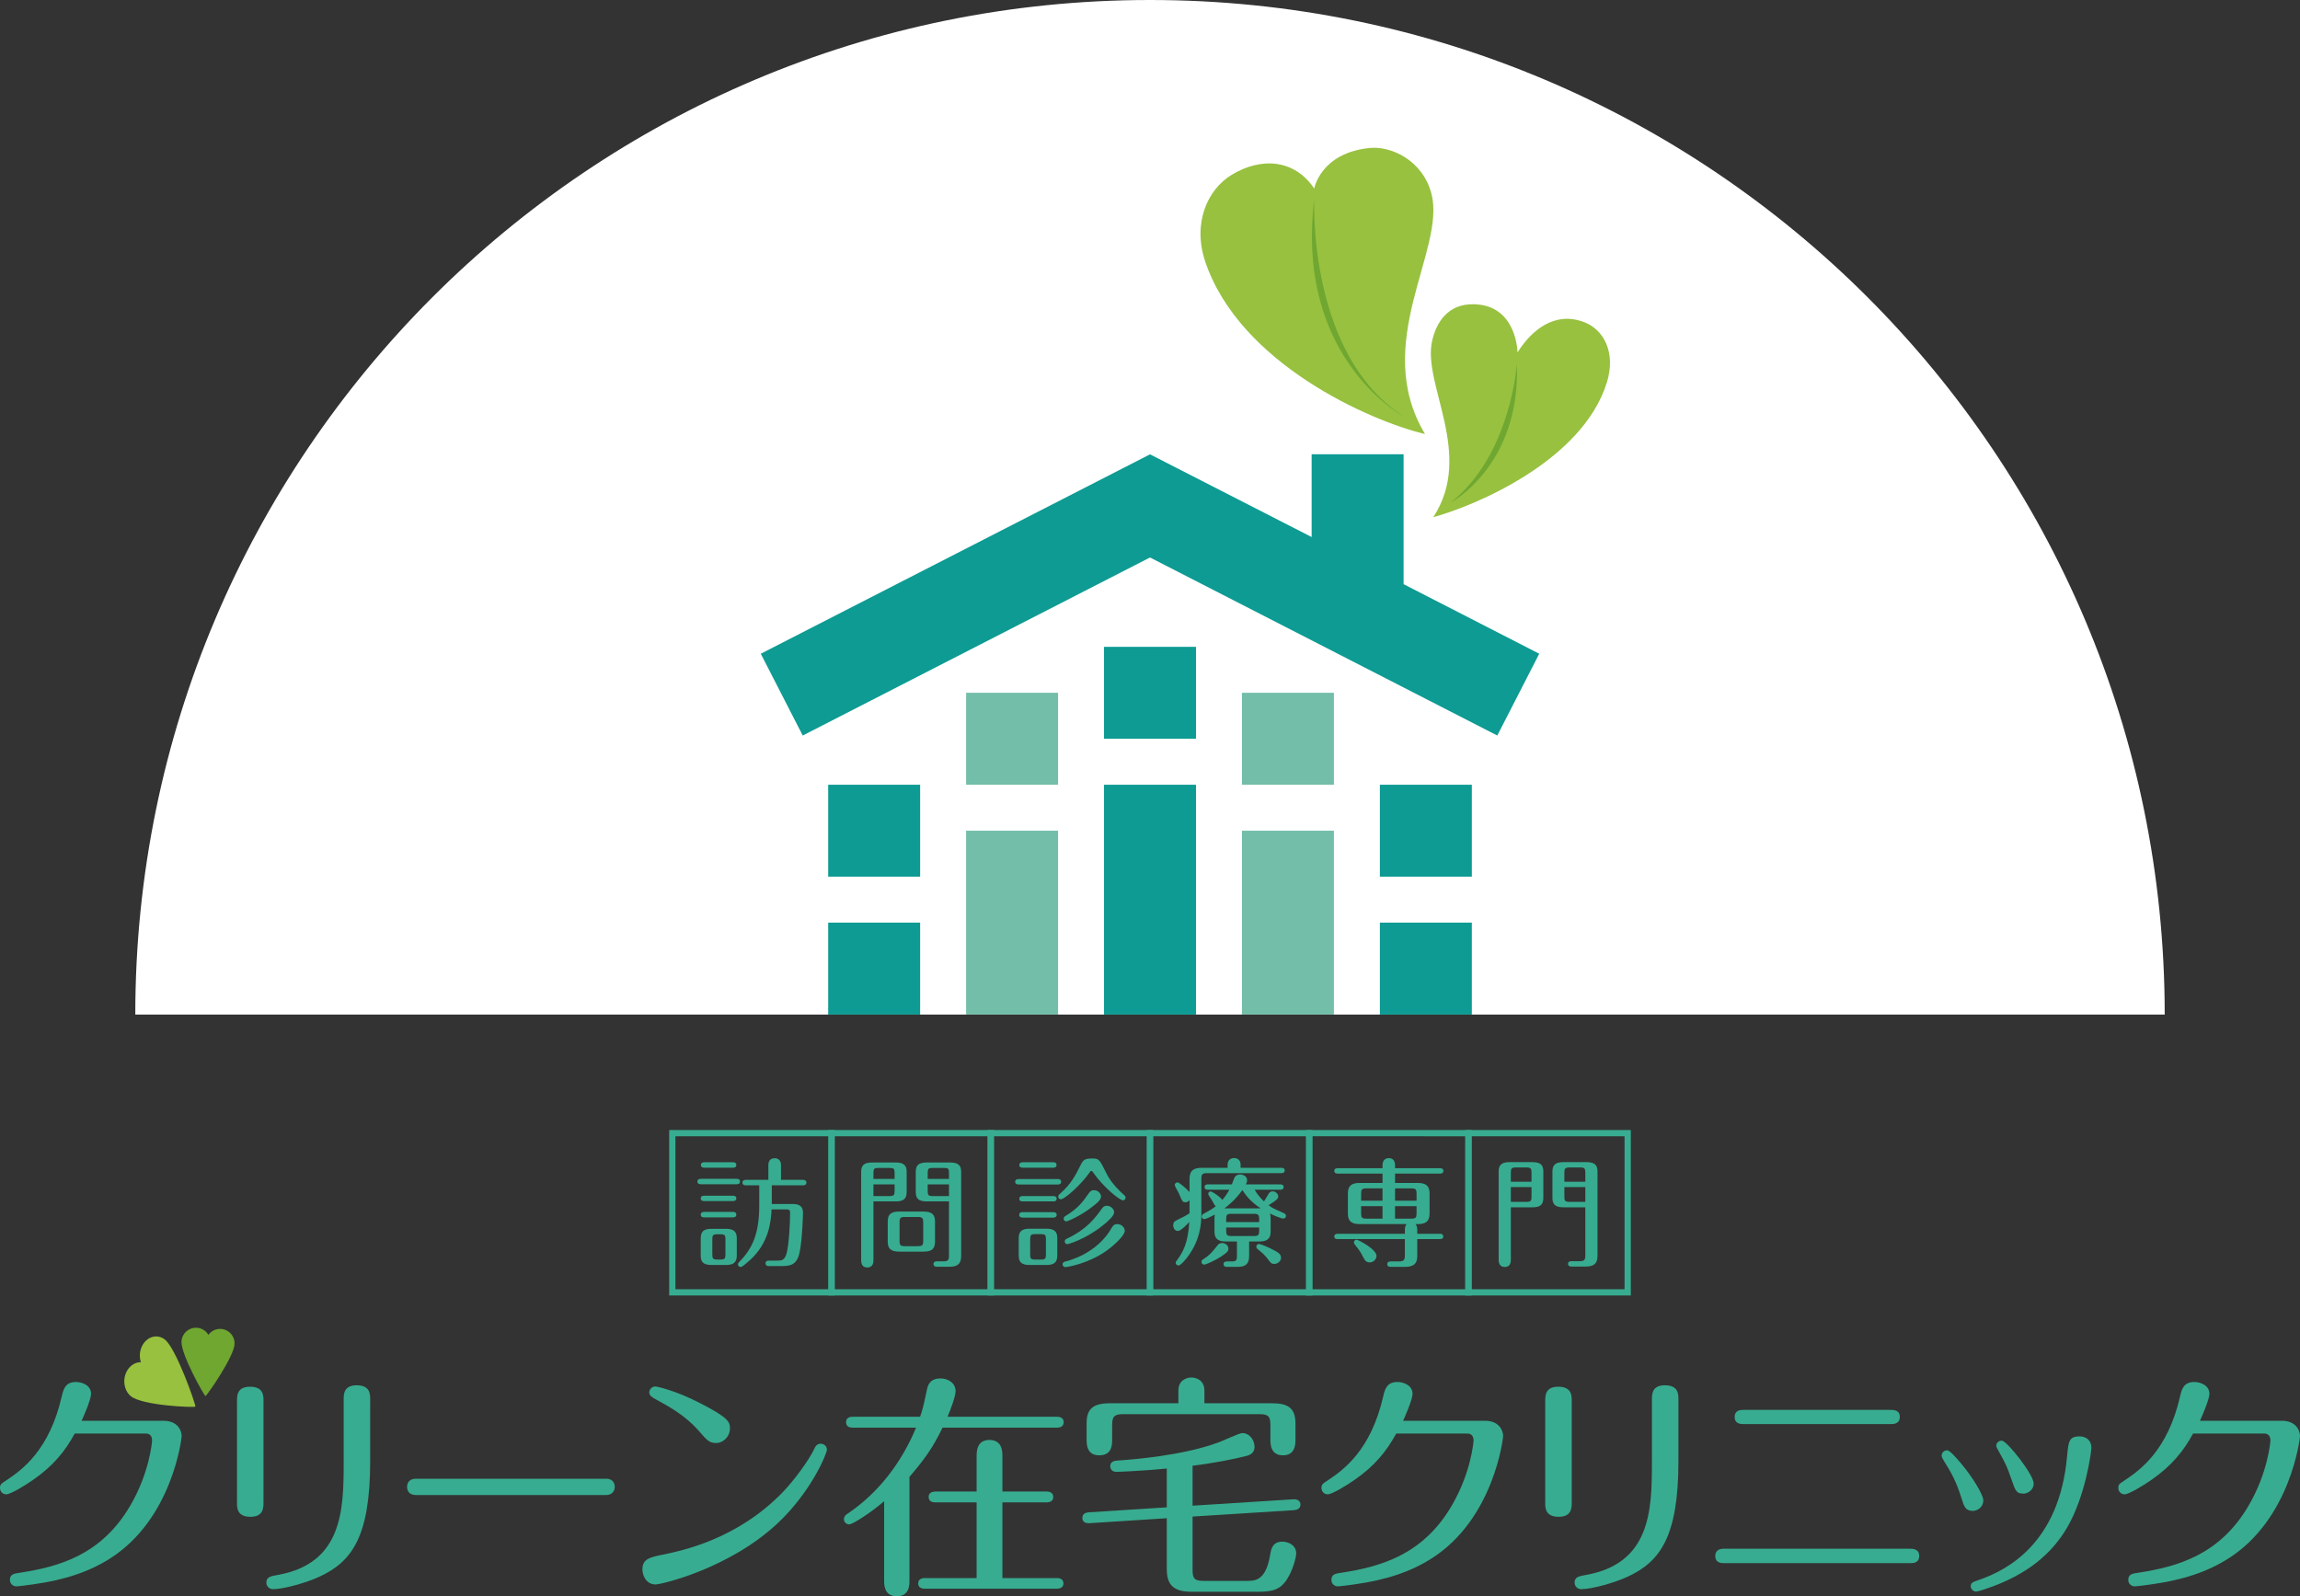 <?xml version="1.0" encoding="utf-8"?>
<!-- Generator: Adobe Illustrator 16.2.1, SVG Export Plug-In . SVG Version: 6.00 Build 0)  -->
<!DOCTYPE svg PUBLIC "-//W3C//DTD SVG 1.1//EN" "http://www.w3.org/Graphics/SVG/1.1/DTD/svg11.dtd">
<svg version="1.1" xmlns="http://www.w3.org/2000/svg" xmlns:xlink="http://www.w3.org/1999/xlink" x="0px" y="0px" width="680px"
	 height="472px" viewBox="0 0 680 472" enable-background="new 0 0 680 472" xml:space="preserve">
<rect x="0" y="0" width="680" height="472" fill="#333333" stroke="none"/>
<g id="レイヤー_1">
</g>
<g id="ヘッダー">
	<g>
		<g>
			<path fill="#FFFFFF" d="M40,300C40,134.314,174.313,0,339.998,0C505.688,0,640,134.314,640,300H40z"/>
			<g>
				<g>
					<rect x="326.406" y="191.262" fill="#0D9B93" width="27.188" height="27.184"/>
					<rect x="326.406" y="232.039" fill="#0D9B93" width="27.188" height="67.961"/>
					<rect x="367.184" y="204.852" fill="#73BEA9" width="27.188" height="27.188"/>
					<rect x="367.184" y="245.629" fill="#73BEA9" width="27.188" height="54.371"/>
					<rect x="407.963" y="232.039" fill="#0D9B93" width="27.186" height="27.185"/>
					<rect x="407.963" y="272.814" fill="#0D9B93" width="27.186" height="27.186"/>
					<rect x="244.855" y="232.039" fill="#0D9B93" width="27.186" height="27.185"/>
					<rect x="244.855" y="272.814" fill="#0D9B93" width="27.186" height="27.186"/>
					<rect x="285.631" y="204.852" fill="#73BEA9" width="27.188" height="27.188"/>
					<rect x="285.631" y="245.629" fill="#73BEA9" width="27.188" height="54.371"/>
					<polygon fill="#0D9B93" points="455.078,193.302 414.971,172.734 414.971,134.314 387.789,134.314 387.789,158.795 
						340.002,134.341 340.002,134.341 340.002,134.341 224.924,193.302 237.328,217.486 340.002,164.841 442.676,217.486 					"/>
				</g>
				<g>
					<path fill="#97C13F" d="M423.758,152.915c12.393-3.351,44.178-16.705,51.316-39.836c2.754-8.918-0.99-15.636-6.678-17.811
						c-8.65-3.311-15.473,2.186-19.736,8.936c0,0-0.152-14.063-13.025-14.245c-7.613-0.112-11.02,5.395-12.246,10.947
						C420.557,113.726,435.928,134.323,423.758,152.915z"/>
					<path fill="#97C13F" d="M421.303,128.339c-16.342-3.902-54.686-20.829-64.916-50.812c-3.945-11.564,0.637-21.502,7.744-25.827
						c8.738-5.312,18.596-4.624,24.428,4.051c0,0,1.846-10.491,16.32-11.989c6.557-0.679,15.83,3.767,18.352,13.593
						C427.5,73.994,405.229,101.45,421.303,128.339z"/>
					<path fill="#6FA731" d="M388.557,58.939c0,0-2.01,46.255,26.719,64.355C415.275,123.294,382.812,106.346,388.557,58.939z"/>
					<path fill="#6FA731" d="M448.475,107.494c0,0-1.723,27.006-19.535,41.083C428.939,148.577,449.625,137.66,448.475,107.494z"/>
				</g>
			</g>
		</g>
		<g>
			<g>
				<path fill="#38AC90" d="M48.324,420.107c4.197,0,5.387,2.868,5.387,4.546c0,0.559-2.729,24.548-21.262,36.227
					c-5.943,3.777-13.146,6.295-22.867,7.623c-0.91,0.141-4.127,0.559-4.758,0.559c-0.979,0-1.887-0.768-1.887-1.887
					c0-1.68,1.119-1.889,3.148-2.168c11.258-1.75,23.846-5.175,32.377-19.722c5.736-9.723,6.506-18.952,6.506-19.372
					c0-1.887-1.398-2.029-1.748-2.029H22.1c-2.939,5.383-6.506,9.651-12.238,13.638c-2.238,1.607-6.785,4.334-7.973,4.334
					c-1.121,0-1.889-0.836-1.889-1.887c0-1.049,0.35-1.258,1.959-2.307c4.615-3.079,12.656-8.882,16.293-24.756
					c0.49-2.102,1.051-4.268,4.197-4.268c1.818,0,4.477,0.977,4.477,3.496c0,1.68-2.309,6.926-2.801,7.973H48.324z"/>
				<path fill="#38AC90" d="M77.902,444.305c0,1.471,0,4.195-3.846,4.195c-3.986,0-3.986-2.656-3.986-4.125v-30.139
					c0-1.541,0-4.199,3.848-4.199c3.984,0,3.984,2.658,3.984,4.127V444.305z M109.445,431.997c0,22.45-5.457,29.793-14.969,34.197
					c-3.564,1.68-10.488,3.708-13.777,3.708c-1.047,0-1.957-0.841-1.957-1.958c0-1.68,1.398-1.889,3.287-2.236
					c19.164-3.359,19.582-19.095,19.582-33.222v-18.672c0-1.539,0-4.199,3.848-4.199c3.986,0,3.986,2.66,3.986,4.129V431.997z"/>
				<path fill="#38AC90" d="M179.164,437.242c2.588,0,2.588,2.168,2.588,2.377c0,0.561-0.209,2.447-2.658,2.447h-56.088
					c-2.658,0-2.658-2.166-2.658-2.377c0-1.607,1.051-2.447,2.588-2.447H179.164z"/>
				<path fill="#38AC90" d="M195.945,459.691c5.455-1.118,22.1-4.475,35.666-18.672c3.217-3.357,7.414-9.093,9.021-12.378
					c0.42-0.91,0.84-1.75,2.029-1.75c1.049,0,1.818,0.84,1.818,1.75c0,1.115-4.545,12.378-14.617,21.819
					c-14.475,13.497-34.479,18.042-36.016,18.042c-2.869,0-3.916-2.727-3.916-4.475C189.932,460.95,192.168,460.462,195.945,459.691
					z M206.506,422.976c-3.848-4.335-8.393-6.923-12.658-9.231c-1.121-0.629-1.891-1.049-1.891-2.029
					c0-0.979,0.908-1.748,1.75-1.748c0.699,0,6.365,1.328,13.357,4.967c8.463,4.338,8.744,5.594,8.744,7.413
					c0,2.588-2.17,4.336-3.988,4.336C209.721,426.683,209.162,426.052,206.506,422.976z"/>
				<path fill="#38AC90" d="M312.52,418.92c0.699,0,1.957,0.211,1.957,1.607c0,1.469-1.328,1.609-1.957,1.609h-33.848
					c-2.867,5.944-5.385,9.441-9.791,14.545v30.632c0,1.33,0,4.687-3.707,4.687c-3.775,0-3.775-3.356-3.775-4.687v-23.427
					c-3.707,3.217-9.23,6.854-10.352,6.854c-0.91,0-1.539-0.77-1.539-1.469c0-0.979,0.699-1.469,1.26-1.816
					c9.092-6.156,15.875-15.177,20.07-25.318h-18.74c-0.703,0-1.961-0.141-1.961-1.609c0-1.467,1.328-1.607,1.961-1.607h19.928
					c0.771-2.238,0.91-2.797,2.031-8.045c0.277-1.188,0.766-3.285,4.057-3.285c2.238,0,4.406,1.398,4.406,3.705
					c0,1.611-1.402,5.316-2.379,7.625H312.52z M296.365,466.616h16.084c0.629,0,1.959,0.139,1.959,1.605
					c0,1.33-1.26,1.54-1.959,1.54h-39.023c-0.629,0-1.959-0.139-1.959-1.54c0-1.467,1.398-1.605,1.959-1.605h15.314v-22.382h-12.238
					c-0.627,0-1.957-0.141-1.957-1.607c0-1.469,1.398-1.537,1.957-1.607h12.238v-10.351c0-1.402,0-4.896,3.777-4.896
					c3.848,0,3.848,3.494,3.848,4.896v10.351h13.078c0.627,0,1.959,0.209,1.959,1.607c0,1.467-1.402,1.607-1.959,1.607h-13.078
					V466.616z"/>
				<path fill="#38AC90" d="M352.588,445.215l29.795-1.889c1.045-0.07,2.098,0.352,2.098,1.539c0,1.328-1.121,1.609-1.959,1.678
					l-29.934,1.887v15.808c0,2.518,0.561,3.217,3.289,3.217h12.656c2.518,0,5.734,0,6.994-7.763
					c0.279-1.539,0.627-3.846,3.637-3.846c1.539,0,4.057,0.908,4.057,3.496c0,1.259-1.189,5.806-3.357,8.532
					c-1.957,2.446-4.336,2.798-8.184,2.798h-19.303c-5.174,0-7.414-1.819-7.414-6.644V448.92l-22.865,1.471
					c-1.121,0.07-2.098-0.35-2.098-1.539c0-1.258,0.977-1.607,1.887-1.678l23.076-1.469v-11.472
					c-6.223,0.631-14.055,0.979-14.893,0.979c-1.82,0-1.82-1.537-1.82-1.678c0-1.538,1.471-1.608,2.309-1.679
					c4.406-0.278,19.164-1.467,29.584-5.314c1.605-0.561,6.221-2.795,7.133-2.795c2.236,0,3.637,2.166,3.637,4.053
					c0,1.4-0.768,2.238-2.238,2.658c-3.355,0.91-10.209,2.238-16.086,2.938V445.215z M348.393,414.934v-3.777
					c0-3.215,2.658-3.848,3.846-3.848c1.051,0,3.846,0.562,3.846,3.848v3.777h20.07c4.408,0,6.855,1.258,6.855,5.945v4.685
					c0,1.398,0,4.756-3.705,4.756c-3.707,0-3.707-3.357-3.707-4.756v-4.126c0-2.588-0.559-3.289-3.289-3.289h-40.211
					c-2.727,0-3.287,0.771-3.287,3.289v4.126c0,1.609,0,4.756-3.846,4.756c-3.709,0-3.709-3.289-3.709-4.756v-4.685
					c0-3.986,1.611-5.945,6.785-5.945H348.393z"/>
				<path fill="#38AC90" d="M439.025,420.107c4.195,0,5.381,2.868,5.381,4.546c0,0.559-2.723,24.548-21.256,36.227
					c-5.947,3.777-13.146,6.295-22.867,7.623c-0.912,0.141-4.129,0.559-4.758,0.559c-0.98,0-1.889-0.768-1.889-1.887
					c0-1.68,1.119-1.889,3.148-2.168c11.26-1.75,23.846-5.175,32.379-19.722c5.734-9.723,6.504-18.952,6.504-19.372
					c0-1.887-1.396-2.029-1.746-2.029h-21.123c-2.936,5.383-6.504,9.651-12.236,13.638c-2.24,1.607-6.785,4.334-7.975,4.334
					c-1.119,0-1.889-0.836-1.889-1.887c0-1.049,0.35-1.258,1.959-2.307c4.615-3.079,12.658-8.882,16.293-24.756
					c0.492-2.102,1.053-4.268,4.199-4.268c1.816,0,4.475,0.977,4.475,3.496c0,1.68-2.309,6.926-2.799,7.973H439.025z"/>
				<path fill="#38AC90" d="M464.686,444.305c0,1.471,0,4.195-3.848,4.195c-3.986,0-3.986-2.656-3.986-4.125v-30.139
					c0-1.541,0-4.199,3.848-4.199c3.986,0,3.986,2.658,3.986,4.127V444.305z M496.229,431.997c0,22.45-5.455,29.793-14.969,34.197
					c-3.564,1.68-10.488,3.708-13.777,3.708c-1.047,0-1.957-0.841-1.957-1.958c0-1.68,1.4-1.889,3.285-2.236
					c19.164-3.359,19.582-19.095,19.582-33.222v-18.672c0-1.539,0-4.199,3.848-4.199c3.988,0,3.988,2.66,3.988,4.129V431.997z"/>
				<path fill="#38AC90" d="M564.76,457.941c0.768,0,2.656,0.072,2.656,2.1c0,2.169-1.82,2.169-2.656,2.169h-54.971
					c-0.768,0-2.656,0-2.656-2.099c0-2.098,1.816-2.17,2.656-2.17H564.76z M558.953,416.893c0.84,0,2.729,0,2.729,2.027
					c0,2.168-1.889,2.168-2.729,2.168h-43.432c-0.768,0-2.658,0-2.658-2.098s1.82-2.098,2.658-2.098H558.953z"/>
				<path fill="#38AC90" d="M579.932,443.047c-1.609-5.246-3.357-8.113-5.107-10.91c-0.559-0.909-0.768-1.258-0.768-1.747
					c0-0.91,0.768-1.541,1.609-1.541c0.908,0,3.213,2.8,4.334,4.128c3.219,3.846,6.365,9.021,6.365,10.629
					c0,2.1-1.748,3.148-3.146,3.148C581.049,446.684,580.699,445.494,579.932,443.047z M618.326,428.081
					c0,0.91-1.611,14.126-7.275,23.778c-4.123,6.922-11.047,13.706-24.199,18.043c-0.699,0.211-2.096,0.699-2.656,0.699
					c-0.768,0-1.539-0.699-1.539-1.54c0-1.117,0.633-1.258,2.379-1.887c8.604-2.938,23.781-11.05,26.086-36.436
					c0.422-4.549,0.561-6.016,3.707-6.016C616.855,424.724,618.326,425.981,618.326,428.081z M594.619,437.242
					c-1.193-3.566-1.889-4.897-3.428-7.624c-0.84-1.537-0.98-1.748-0.98-2.168c0-0.768,0.701-1.469,1.607-1.469
					c1.539,0,9.443,10.071,9.443,12.659c0,2.168-2.098,3.008-2.865,3.008C596.158,441.648,595.945,441.09,594.619,437.242z"/>
				<path fill="#38AC90" d="M674.617,420.107c4.197,0,5.383,2.868,5.383,4.546c0,0.559-2.725,24.548-21.258,36.227
					c-5.945,3.777-13.15,6.295-22.869,7.623c-0.912,0.141-4.129,0.559-4.756,0.559c-0.98,0-1.889-0.768-1.889-1.887
					c0-1.68,1.119-1.889,3.146-2.168c11.262-1.75,23.85-5.175,32.379-19.722c5.736-9.723,6.506-18.952,6.506-19.372
					c0-1.887-1.398-2.029-1.748-2.029h-21.119c-2.938,5.383-6.506,9.651-12.24,13.638c-2.238,1.607-6.783,4.334-7.973,4.334
					c-1.119,0-1.891-0.836-1.891-1.887c0-1.049,0.352-1.258,1.963-2.307c4.613-3.079,12.654-8.882,16.291-24.756
					c0.49-2.102,1.049-4.268,4.199-4.268c1.816,0,4.473,0.977,4.473,3.496c0,1.68-2.305,6.926-2.797,7.973H674.617z"/>
			</g>
			<g>
				<g>
					<path fill="#97C13F" d="M38.625,412.785c-2.041-1.727-2.488-5.105-0.986-7.586c0.963-1.596,2.492-2.438,4.018-2.408
						c-0.547-1.656-0.387-3.615,0.576-5.21c1.5-2.487,4.381-3.149,6.477-1.512c3.344,2.505,9.16,19.14,9.059,19.843
						C57.234,416.264,41.791,415.588,38.625,412.785z"/>
				</g>
			</g>
			<g>
				<g>
					<path fill="#6FA731" d="M53.67,396.585c0.15-2.319,2.139-4.099,4.467-3.983c1.498,0.071,2.771,0.903,3.48,2.104
						c0.816-1.126,2.168-1.832,3.664-1.762c2.332,0.111,4.139,2.072,4.066,4.396c-0.035,3.664-8.096,15.24-8.6,15.458
						C60.266,412.531,53.352,400.236,53.67,396.585z"/>
				</g>
			</g>
		</g>
		<g>
			<path fill="#38AC90" d="M246.771,383.059h-48.924v-48.922h48.924V383.059z M199.691,381.213h45.234v-45.23h-45.234V381.213z"/>
			<path fill="#38AC90" d="M293.846,383.059h-48.92v-48.922h48.92V383.059z M246.771,381.213h45.23v-45.23h-45.23V381.213z"/>
			<path fill="#38AC90" d="M340.924,383.059h-48.922v-48.922h48.922V383.059z M293.846,381.213h45.232v-45.23h-45.232V381.213z"/>
			<path fill="#38AC90" d="M388,383.059h-48.922v-48.922H388V383.059z M340.924,381.213h45.23v-45.23h-45.23V381.213z"/>
			<path fill="#38AC90" d="M435.076,383.059h-48.922v-48.922h48.922V383.059z M388,381.213h45.23v-45.23H388V381.213z"/>
			<path fill="#38AC90" d="M482.154,383.059H433.23v-48.922h48.924V383.059z M435.076,381.213h45.232v-45.23h-45.232V381.213z"/>
			<path fill="#38AC90" d="M217.801,348.564c0.383,0,0.979,0.102,0.979,0.803c0,0.732-0.629,0.803-0.979,0.803h-10.625
				c-0.352,0-0.98-0.104-0.98-0.803c0-0.734,0.666-0.803,0.98-0.803H217.801z M216.717,353.562c0.35,0,0.979,0.068,0.979,0.801
				c0,0.702-0.664,0.77-0.979,0.77h-8.564c-0.35,0-0.977-0.067-0.977-0.77c0-0.732,0.664-0.801,0.977-0.801H216.717z
				 M216.717,358.349c0.385,0,0.979,0.108,0.979,0.806c0,0.733-0.664,0.804-0.979,0.804h-8.564c-0.35,0-0.977-0.07-0.977-0.804
				c0-0.697,0.627-0.806,0.977-0.806H216.717z M217.834,371.28c0,1.993-1.014,2.763-3.178,2.763h-4.336
				c-2.586,0-3.145-1.119-3.145-2.763v-5.168c0-1.891,0.838-2.765,3.145-2.765h4.336c2.445,0,3.178,1.013,3.178,2.765V371.28z
				 M216.752,343.67c0.279,0,0.943,0.07,0.943,0.805c0,0.732-0.664,0.803-0.943,0.803h-8.562c-0.35,0-0.979-0.104-0.979-0.803
				c0-0.734,0.664-0.805,0.979-0.805H216.752z M214.479,366.424c0-1.188-0.242-1.465-1.465-1.465h-0.945
				c-1.258,0-1.469,0.277-1.469,1.465v4.543c0,1.188,0.244,1.471,1.469,1.471h0.945c1.223,0,1.465-0.283,1.465-1.471V366.424z
				 M224.477,350.484h-3.984c-0.279,0-0.979-0.033-0.979-0.802c0-0.699,0.631-0.806,0.979-0.806h6.674v-4.264
				c0-0.455,0-2.133,1.854-2.133c1.887,0,1.887,1.711,1.887,2.133v4.264h6.537c0.316,0,0.979,0.106,0.979,0.806
				c0,0.733-0.662,0.802-0.979,0.802h-9.262v5.523h6.291c2.516,0,2.936,1.362,2.936,2.654c0,0.317-0.209,8.25-1.047,11.851
				c-0.875,3.846-3.148,3.846-5.559,3.846h-3.496c-0.35,0-0.977-0.068-0.977-0.804c0-0.697,0.594-0.804,0.977-0.804h2.412
				c1.33,0,2.309,0,2.9-2.374c0.664-2.729,0.98-8.882,0.98-11.855c0-0.591-0.211-0.908-0.908-0.908h-4.582
				c-0.139,3.391-0.697,9.896-6.43,15.033c-0.594,0.524-2.201,1.989-2.691,1.989c-0.488,0-0.805-0.382-0.805-0.802
				c0-0.279,0.176-0.488,0.387-0.699c4.158-4.193,5.906-8.841,5.906-16.777V350.484z"/>
			<path fill="#38AC90" d="M258.234,372.472c0,0.663,0,2.307-1.818,2.307c-1.816,0-1.816-1.644-1.816-2.272v-26.004
				c0-1.924,0.873-2.762,3.18-2.762h7.096c2.447,0,3.18,0.979,3.18,2.762v5.978c0,2.096-1.084,2.759-3.18,2.759h-6.641V372.472z
				 M264.488,348.596v-1.816c0-1.191-0.242-1.434-1.467-1.434h-3.355c-1.186,0-1.432,0.242-1.432,1.434v1.816H264.488z
				 M258.234,350.207v3.459h4.787c1.225,0,1.467-0.281,1.467-1.469v-1.99H258.234z M276.443,367.123c0,2.238-1.049,2.97-3.424,2.97
				h-7.133c-2.654,0-3.426-1.011-3.426-2.97v-5.908c0-2.309,1.119-2.971,3.426-2.971h7.133c2.621,0,3.424,0.979,3.424,2.971V367.123
				z M272.949,361.425c0-1.329-0.314-1.573-1.609-1.573h-3.809c-1.291,0-1.572,0.244-1.572,1.573v5.487
				c0,1.294,0.281,1.571,1.572,1.571h3.809c1.328,0,1.609-0.277,1.609-1.571V361.425z M273.928,355.238
				c-2.377,0-3.182-0.875-3.182-2.759v-5.978c0-2.027,0.979-2.762,3.182-2.762h7.061c2.586,0,3.182,1.119,3.182,2.762v24.816
				c0,2.062-0.734,3.247-3.391,3.247h-3.74c-0.246,0-1.049,0-1.049-0.8c0-0.804,0.768-0.804,1.049-0.804h1.852
				c1.396,0,1.678-0.386,1.678-1.682v-16.042H273.928z M280.568,348.596v-1.816c0-1.191-0.211-1.434-1.434-1.434h-3.426
				c-1.189,0-1.434,0.242-1.434,1.434v1.816H280.568z M274.275,350.207v1.99c0,1.188,0.244,1.469,1.434,1.469h4.859v-3.459H274.275z
				"/>
			<path fill="#38AC90" d="M312.758,348.633c0.352,0,0.98,0.104,0.98,0.805c0,0.732-0.666,0.803-0.98,0.803h-11.637
				c-0.354,0-0.982-0.104-0.982-0.803c0-0.701,0.668-0.805,0.982-0.805H312.758z M309.402,363.313c2.588,0,3.184,1.119,3.184,2.759
				v5.208c0,1.993-0.982,2.763-3.184,2.763h-5.031c-2.379,0-3.184-0.908-3.184-2.763v-5.208c0-2.025,1.016-2.759,3.184-2.759
				H309.402z M311.43,358.418c0.352,0,0.979,0.104,0.979,0.805c0,0.699-0.662,0.806-0.979,0.806h-9.123
				c-0.348,0-0.979-0.141-0.979-0.806c0-0.733,0.664-0.805,0.979-0.805H311.43z M311.43,343.67c0.352,0,0.941,0.104,0.941,0.805
				c0,0.699-0.625,0.803-0.941,0.803h-9.086c-0.385,0-0.979-0.104-0.979-0.803c0-0.701,0.627-0.805,0.979-0.805H311.43z
				 M311.43,353.666c0.352,0,0.979,0.104,0.979,0.769c0,0.77-0.697,0.804-0.979,0.804h-9.123c-0.279,0-0.941-0.034-0.941-0.771
				c0-0.73,0.627-0.801,0.941-0.801H311.43z M306.047,364.921c-1.223,0-1.469,0.281-1.469,1.469v4.613
				c0,1.151,0.211,1.435,1.469,1.435h1.713c1.258,0,1.469-0.283,1.469-1.435v-4.613c0-1.224-0.244-1.469-1.469-1.469H306.047z
				 M327.125,346.956c0.314,0.661,1.57,3.181,5.172,6.36c0.385,0.35,0.49,0.523,0.49,0.803c0,0.492-0.387,0.806-0.77,0.806
				c-1.049,0-5.977-4.124-8.703-8.075c-0.35-0.523-0.42-0.594-0.664-0.594s-0.279,0.07-0.631,0.594
				c-2.41,3.461-7.268,7.762-8.352,7.762c-0.559,0-0.805-0.42-0.805-0.805c0-0.352,0.279-0.63,0.664-0.945
				c3.215-2.867,4.404-5.277,5.941-8.32c0.699-1.432,1.154-1.988,3.252-1.988C324.957,342.553,324.99,342.658,327.125,346.956z
				 M332.539,363.94c0,1.262-2.83,4.093-5.627,6.05c-5.207,3.635-11.287,4.684-11.986,4.684c-0.348,0-0.77-0.315-0.77-0.806
				c0-0.629,0.559-0.804,0.908-0.874c4.369-1.083,10.242-4.157,13.459-9.681c0.383-0.699,0.77-1.364,1.781-1.364
				C331.701,361.949,332.539,363.068,332.539,363.94z M325.518,353.84c0,1.015-1.504,2.168-2.693,3.076
				c-3.494,2.692-7.164,4.229-7.584,4.229c-0.418,0-0.77-0.312-0.77-0.803c0-0.42,0.314-0.629,0.523-0.771
				c3.777-2.307,5.105-4.157,6.922-6.746c0.246-0.345,0.629-0.903,1.539-0.903C324.432,351.921,325.518,352.723,325.518,353.84z
				 M329.396,358.457c0,1.08-1.924,2.758-3.426,3.946c-5.104,4.091-10.172,5.487-10.416,5.487c-0.35,0-0.77-0.313-0.77-0.804
				c0-0.522,0.385-0.697,0.666-0.836c5.941-2.799,8.352-6.155,10.273-8.809c0.281-0.386,0.664-0.91,1.541-0.91
				C328.312,356.532,329.396,357.442,329.396,358.457z"/>
			<path fill="#38AC90" d="M362.943,345.311v-0.908c0-1.781,1.434-1.988,1.957-1.988c0.561,0,1.889,0.311,1.889,1.988v0.908h12.059
				c0.35,0,0.979,0.072,0.979,0.805c0,0.664-0.629,0.77-0.979,0.77h-22.057c-1.328,0-1.605,0.385-1.605,1.645v10.519
				c0,5.837-1.854,9.369-3.602,11.955c-0.875,1.294-2.516,3.181-3.146,3.181c-0.486,0-0.838-0.35-0.838-0.804
				c0-0.278,0.141-0.418,0.385-0.733c1.783-2.447,3.25-5.035,3.637-11.326c-0.807,0.876-2.518,2.656-3.395,2.656
				c-0.697,0-1.361-0.595-1.361-1.715c0-0.976,0.594-1.258,1.049-1.464c1.992-0.946,2.832-1.435,3.775-2.065v-3.808
				c-0.492,0.488-0.943,0.559-1.225,0.559c-0.838,0-0.943-0.279-2.027-2.833c-0.139-0.312-1.119-1.92-1.119-2.234
				c0-0.522,0.455-0.805,0.807-0.805c0.523,0,2.584,1.781,3.564,2.868v-3.884c0-2.48,1.188-3.285,3.67-3.285H362.943z
				 M363.188,369.221c0,0.629-0.209,1.015-1.922,2.168c-2.166,1.431-4.787,2.55-5.277,2.55c-0.383,0-0.77-0.348-0.77-0.804
				c0-0.454,0.281-0.629,0.596-0.838c1.887-1.26,2.131-1.575,4.299-4.229c0.244-0.313,0.732-0.524,1.186-0.524
				C362.139,367.543,363.188,368.138,363.188,369.221z M375.668,364.188c0,2.168-1.154,2.899-3.252,2.899h-3.111v4.266
				c0,2.132-0.803,3.249-3.391,3.249h-3.109c-0.279,0-1.049,0-1.049-0.802c0-0.806,0.77-0.806,1.049-0.806h1.396
				c1.293,0,1.506-0.418,1.506-1.503v-4.404h-3.393c-2.377,0-3.252-0.975-3.252-2.899v-3.986c0-0.593,0.07-0.838,0.105-1.081
				c-0.873,0.488-2.621,1.364-3.145,1.364c-0.314,0-0.77-0.283-0.734-0.771c0-0.49,0.316-0.699,0.594-0.836
				c1.293-0.703,2.412-1.296,3.6-2.238c-0.35-0.177-0.42-0.35-1.223-1.82c-0.174-0.314-1.049-1.502-1.049-1.78
				c0-0.42,0.316-0.737,0.699-0.737c0.559,0,3.111,1.785,3.461,2.518c0.664-0.768,1.328-1.607,2.1-3.039h-6.363
				c-0.35,0-0.979-0.069-0.979-0.771c0-0.732,0.662-0.801,0.979-0.801h7.094c0.141-0.352,0.699-1.926,0.943-2.275
				c0.316-0.451,0.908-0.662,1.504-0.662c0.523,0,2.062,0.279,2.062,1.748c0,0.525-0.209,0.876-0.385,1.189h10.207
				c0.352,0,0.979,0.104,0.979,0.801c0,0.702-0.664,0.771-0.979,0.771h-7.584c0.941,1.713,2.236,2.971,2.76,3.459
				c0.279-0.384,1.262-2.168,1.506-2.482c0.312-0.348,0.592-0.488,1.047-0.488c0.838,0,1.641,0.699,1.641,1.469
				c0,0.523,0,0.875-2.83,2.621c1.084,0.84,1.398,0.98,4.402,2.305c0.281,0.141,0.736,0.352,0.736,0.875
				c0,0.385-0.312,0.77-0.803,0.77c-0.666,0-3.111-1.048-3.951-1.504c0.176,0.524,0.211,1.085,0.211,1.398V364.188z
				 M367.312,351.883c-2.027,2.867-4.195,4.579-5.312,5.418h10.732C369.516,355.238,368.012,352.967,367.312,351.883z
				 M372.275,361.354v-0.942c0-1.189-0.348-1.506-1.502-1.506h-6.744c-1.297,0-1.504,0.353-1.504,1.506v0.942H372.275z
				 M362.525,362.964v1.013c0,1.119,0.174,1.505,1.504,1.505h6.744c1.293,0,1.502-0.386,1.502-1.505v-1.013H362.525z
				 M377.17,369.954c0.525,0.281,1.572,0.872,1.572,1.957c0,0.979-0.977,1.821-2.027,1.821c-0.627,0-0.977-0.248-1.361-0.771
				c-1.365-1.818-1.785-2.204-3.602-3.671c-0.209-0.177-0.316-0.386-0.316-0.699c0-0.49,0.387-0.77,0.77-0.77
				C372.592,367.822,374.723,368.592,377.17,369.954z"/>
			<path fill="#38AC90" d="M408.744,344.541c0-1.184,0.596-2.096,1.854-2.096s1.852,0.838,1.852,2.096v0.877h13.314
				c0.354,0,0.98,0.104,0.98,0.801c0,0.699-0.627,0.805-0.98,0.805h-13.314v2.762h6.746c2.447,0,3.461,0.945,3.461,3.112v5.943
				c0,2.374-1.258,3.108-3.461,3.108h-0.699c0.523,0.524,0.523,1.607,0.523,1.748v1.119h6.711c0.348,0,0.979,0.068,0.979,0.802
				c0,0.703-0.664,0.771-0.979,0.771h-6.711v5.033c0,2.554-1.502,3.179-3.705,3.179h-4.088c-0.279,0-1.084,0-1.084-0.802
				c0-0.806,0.805-0.806,1.084-0.806h2.307c1.467,0,1.818-0.386,1.818-1.784v-4.82h-19.889c-0.35,0-0.979-0.068-0.979-0.771
				c0-0.733,0.664-0.802,0.979-0.802h19.889v-1.119c0-0.245,0-1.224,0.525-1.748h-13.912c-2.484,0-3.459-0.945-3.459-3.108v-5.943
				c0-2.378,1.223-3.112,3.459-3.112h6.779v-2.762h-13.281c-0.35,0-0.979-0.105-0.979-0.805c0-0.697,0.664-0.801,0.979-0.801h13.281
				V344.541z M406.963,371.353c0,1.047-0.979,1.921-1.957,1.921c-0.943,0-1.398-0.416-1.924-1.435
				c-0.77-1.535-1.117-2.128-2.518-3.806c-0.174-0.211-0.277-0.524-0.277-0.701c0-0.452,0.383-0.768,0.805-0.768
				C401.508,366.564,406.963,369.361,406.963,371.353z M408.744,355.027v-3.635h-4.824c-1.256,0-1.5,0.35-1.5,1.505v2.13H408.744z
				 M402.42,356.639v2.202c0,1.151,0.244,1.501,1.5,1.501h4.824v-3.703H402.42z M418.811,355.027v-2.13
				c0-1.155-0.244-1.505-1.502-1.505h-4.859v3.635H418.811z M412.449,356.639v3.703h4.859c1.258,0,1.502-0.35,1.502-1.501v-2.202
				H412.449z"/>
			<path fill="#38AC90" d="M446.682,372.472c0,0.49,0,2.164-1.785,2.164c-1.537,0-1.816-1.188-1.816-2.164v-26.075
				c0-1.922,0.875-2.764,3.18-2.764h6.852c2.48,0,3.178,0.98,3.178,2.764v7.828c0,2.027-0.975,2.762-3.178,2.762h-6.43V372.472z
				 M452.795,349.438v-2.764c0-1.152-0.242-1.467-1.469-1.467h-3.213c-1.223,0-1.432,0.35-1.432,1.467v2.764H452.795z
				 M446.682,351.008v4.371h4.645c1.297,0,1.469-0.352,1.469-1.471v-2.9H446.682z M462.166,356.986c-2.59,0-3.182-1.119-3.182-2.762
				v-7.828c0-1.887,0.84-2.764,3.182-2.764h6.955c2.445,0,3.182,0.98,3.182,2.764v24.992c0,2.377-1.262,3.112-3.461,3.112h-4.266
				c-0.35,0-0.98-0.108-0.98-0.769c0-0.738,0.666-0.809,0.98-0.809h2.447c1.432,0,1.68-0.452,1.68-1.714v-14.224H462.166z
				 M468.703,349.438v-2.764c0-1.152-0.248-1.467-1.438-1.467h-3.285c-1.291,0-1.467,0.422-1.467,1.467v2.764H468.703z
				 M462.514,351.008v2.9c0,1.086,0.141,1.471,1.467,1.471h4.723v-4.371H462.514z"/>
		</g>
	</g>
</g>
</svg>
